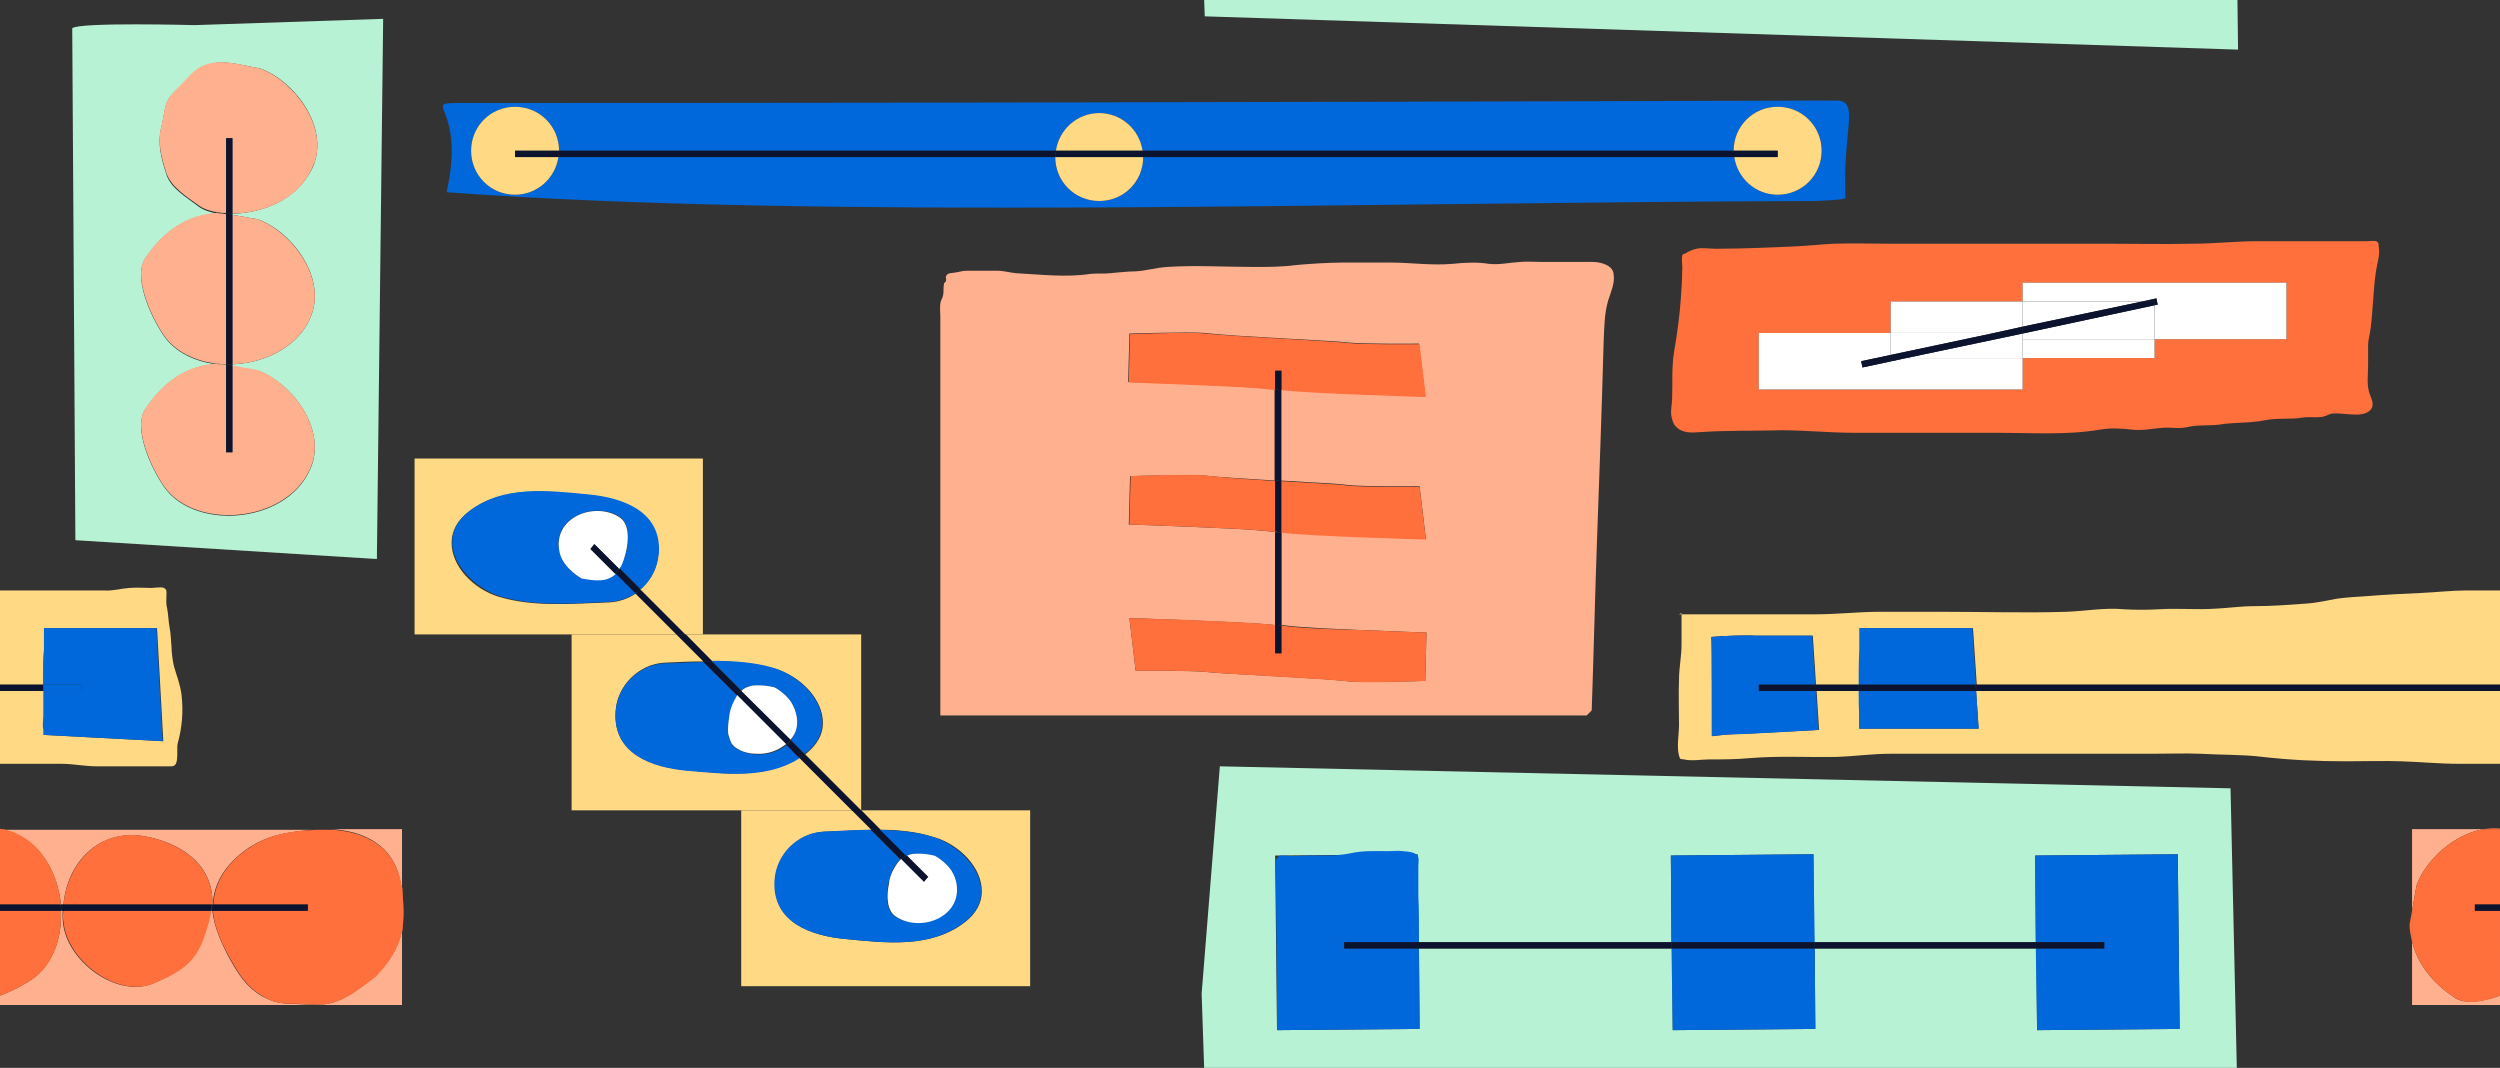 <?xml version="1.0" encoding="utf-8"?>
<!-- Generator: Adobe Illustrator 24.0.1, SVG Export Plug-In . SVG Version: 6.00 Build 0)  -->
<svg version="1.1" id="Layer_1" xmlns="http://www.w3.org/2000/svg" xmlns:xlink="http://www.w3.org/1999/xlink" x="0px" y="0px"
	 viewBox="0 0 398 170" style="enable-background:new 0 0 398 170;" xml:space="preserve">
<rect x="0" y="0" width="398" height="170" fill="#333333" stroke="none"/>
<style type="text/css">
	.st0{fill:#FF703D;}
	.st1{fill:none;}
	.st2{fill:#FFD984;}
	.st3{fill:#0068DA;}
	.st4{fill:#B7F2D4;}
	.st5{fill:#FFB08E;}
	.st6{fill:#FFFFFF;}
	.st7{fill:#0B132F;}
</style>
<path class="st1" d="M384,149.9c-0.2-0.9-0.3-1.8-0.4-2.7l0.4-2.2v-13h11.4c0.9-0.1,1.8-0.2,2.6-0.1v-10.3c-2.2,0-4.3,0-6.5,0
	c-3.1,0-6.1-0.4-9.2-0.4c-2.9-0.1-5.9,0-8.8,0c-4.5,0-8.9-0.3-13.3-0.7c-3.2-0.3-6.6-0.3-9.9-0.5c-2.5-0.1-5.1,0-7.6,0
	c-5.9,0-11.9,0-17.8,0c-5.4,0-10.8,0-16.2,0c-2.6,0-5.2,0-7.8,0c-2.8,0-5.6,0.4-8.4,0.5c-4.7,0.1-9.3-0.2-14,0.2
	c-2.1,0.2-4.3,0.2-6.4,0.2c-1.2,0-2.8,0.3-4,0c-0.6-0.1-0.6,0.1-0.8-0.6c-0.3-1.4,0-3.4,0-4.9c0-2.4-0.1-4.9,0-7.3
	c0.1-1.8,0.5-3.5,0.4-5.4c0-1.6-0.1-3.3,0-4.9c-0.1,0-0.3,0-0.4,0l0.4-0.2c0,0.1,0,0.1,0,0.2c7.1,0,14.3,0,21.4,0
	c3.4,0,6.7-0.4,10.1-0.4c3.5,0,6.9,0,10.4,0c6.4,0,12.9,0.2,19.3,0c3.1-0.1,6.1-0.6,9.3-0.4c1.8,0.2,3.6,0.1,5.4,0
	c3-0.2,6.1,0.1,9.1-0.1c2.1-0.1,4.1-0.4,6.2-0.4c2.8,0,5.4-0.1,8.1-0.4c1.7-0.2,3.3-0.6,5.1-0.8c1.5-0.2,3.2-0.3,4.8-0.4
	c2.3-0.2,6.2-0.4,8.5-0.5c2.4-0.1,4.9-0.4,7.3-0.4c1.8,0,3.5,0,5.3,0V0h-41.8l0.2,7.9L191.8,2.6L191.7,0H0v94c0.3,0,0.5,0,0.8,0
	c2.9,0,5.9,0,8.8,0c2.3,0,4.7,0,7,0c1.4,0,2.6-0.4,4-0.4c1.2,0,2.3,0,3.5,0c0.4,0,1.6-0.2,2,0c0.5,0.2,0.4,0.5,0.4,1.1
	c0,0.7-0.1,1.4,0.1,2.1c0.2,1.1,0.2,2.1,0.4,3.1c0.2,1,0.2,2,0.3,3c0,0.9,0.2,2.4,0.4,3.2c0.4,1.4,1,2.9,1.2,4.5
	c0.3,2.6,0.1,5.2-0.6,7.7c-0.2,0.7,0.1,2.5-0.3,3.3c-0.1,0.2-0.4,0.4-0.7,0.4c0,0-5.8,0-7,0c-1.6,0-3.3,0-4.9,0
	c-1.9,0-3.7-0.4-5.6-0.4c-3.3,0-6.5,0-9.8,0v10.3c0.1,0,0.3,0,0.4,0.1h49.9c0.8,0,1.6,0,2.4,0H64v9.8c0.3,2.4,0.4,4.4,0,6.2v12H0v10
	h191.7l-0.4-11.8l2.9-36.2l160.9,3.5l1,44.5H398v-10h-14V149.9z M60,89l-48-3L11.5,4.5C12.5,3.5,31,4,31,4l30-1L60,89z M73.5,16.4
	c109.8,0,209.3-0.4,218.7-0.4c3.9,0,1.1,4.4,1.5,15.6c-1.4,0.3-3.2,0.2-4.7,0.4c-74.7,0.2-157.7,3-218-1.4
	C74.3,16.4,66.5,16.4,73.5,16.4z M164,157h-46v-28H91v-28H66V73h46v28h25v27.9l0.1,0.1H164V157z M256.4,48c-0.6,2.2-0.7,4.3-0.7,6.5
	c-0.4,10.9-0.8,21.9-1.1,32.8c-0.3,8.6-0.6,17.2-0.8,25.9c-0.3,0.3-0.5,0.5-0.8,0.8H150c0-21.2,0-42.4,0-63.5c0-0.7-0.1-1.4,0-2.1
	c0-0.1,0-0.3,0.1-0.4c0.1-0.5,0.4-0.9,0.4-1.4c0-0.5,0-0.9,0.1-1.4c0-0.1,0.2-0.2,0.3-0.4c0-0.2-0.1-0.5,0-0.7
	c0.2-0.6,0.8-0.5,1.4-0.6c0.7-0.2,1.1-0.4,2-0.3c0.8,0,1.6,0,2.4,0c0.8,0,1.5,0,2.3,0c1.1,0,2,0.3,3.1,0.4c3.9,0.2,7.8,0.6,11.8,0.1
	c1.1-0.2,2.1,0,3.1-0.1c1.4-0.1,2.7-0.3,4.1-0.3c1.7,0,3.3-0.6,5-0.7c4.6-0.3,9.3,0,13.9,0c2.2,0,4.4,0,6.6-0.3
	c2-0.2,5.4-0.4,7.5-0.4c2.5,0,5,0,7.5,0c3.4,0,6.6,0.6,10,0.2c1.9-0.2,3.8-0.2,5.7,0c1.8,0.2,3.3-0.2,5-0.3c1.1-0.1,2.3,0,3.4,0
	c2.7,0,5.4,0,8.1,0c1.4,0,3.4,0.6,3.7,2.2C257.5,45.2,256.7,46.8,256.4,48z M266.2,66.5c-0.1-0.9,0.1-1.9,0.1-2.8
	c0.1-2.5-0.1-5,0.3-7.4c0.5-2.9,0.9-5.8,1.1-8.7c0.1-1.4,0.2-2.8,0.2-4.3c0-0.5-0.2-2.1,0.1-2.6c0.1-0.2,0.4-0.1,0.5-0.2
	c0.4-0.3,1.2-0.6,1.7-0.7c0.9-0.2,2.1,0,3,0c4.4,0,8.8-0.2,13.2-0.4c1.9-0.1,3.8-0.4,5.6-0.4c3-0.1,6,0,9,0c3.9,0,7.8,0,11.8,0
	c7.6,0,15.2,0,22.9,0c4.5,0,9,0.1,13.5,0c3.4-0.1,6.8-0.4,10.2-0.4c5.8,0,11.6,0,17.5,0c0.4,0,1.2-0.2,1.5,0
	c0.5,0.2,0.3,0.3,0.4,0.9c0.2,1.3-0.2,2.4-0.4,3.6c-0.5,3.1-0.6,6.2-0.9,9.4c-0.1,0.9-0.4,1.7-0.4,2.7c0,1,0,2.1,0,3.1
	c0,1.4-0.2,2.8,0.1,4.1c0.2,0.9,1,2,0.4,2.9c-0.1,0.2-0.3,0.3-0.4,0.4c-1.5,1.1-4.5,0.1-6.1,0.4c-0.7,0.1-1,0.4-1.7,0.5
	c-0.9,0.1-1.9-0.1-2.8,0.1c-2,0.4-4,0.1-5.9,0.4c-2.4,0.4-4.8,0.3-7.3,0.7c-1.7,0.3-3.4,0-5.1,0.4c-1.2,0.3-2.5,0-3.8,0.1
	c-1.7,0.2-3.2,0.5-5,0.3c-1.7-0.2-3.4-0.3-5.1,0c-5.3,0.9-10.9,0.5-16.3,0.5c-4.7,0-9.4,0-14,0c-3,0-5.9,0-8.9,0
	c-3.8,0-7.6-0.4-11.4-0.4c-4.4,0-8.8,0-13.2,0.3c-1.2,0.1-2.7,0.1-3.6-0.7C266.4,67.7,266.2,67.1,266.2,66.5z"/>
<path class="st2" d="M385.4,94.4c-2.4,0.1-6.2,0.3-8.5,0.5c-1.6,0.1-3.3,0.2-4.8,0.4c-1.7,0.3-3.3,0.7-5.1,0.8
	c-2.7,0.2-5.3,0.4-8.1,0.4c-2.1,0-4.1,0.3-6.2,0.4c-3,0.2-6.1-0.1-9.1,0.1c-1.8,0.1-3.6,0.1-5.4,0c-3.2-0.3-6.2,0.3-9.3,0.4
	c-6.4,0.2-12.9,0-19.3,0c-3.5,0-6.9,0-10.4,0c-3.4,0-6.7,0.4-10.1,0.4c-7.1,0-14.3,0-21.4,0c0,1.6,0,3.3,0,4.9
	c0,1.8-0.4,3.6-0.4,5.4c-0.1,2.4,0,4.9,0,7.3c0,1.5-0.4,3.5,0,4.9c0.2,0.7,0.2,0.5,0.8,0.6c1.2,0.3,2.8,0,4,0c2.1,0,4.3,0,6.4-0.2
	c4.7-0.4,9.3-0.1,14-0.2c2.8-0.1,5.6-0.5,8.4-0.5c2.6,0,5.2,0,7.8,0c5.4,0,10.8,0,16.2,0c5.9,0,11.9,0,17.8,0c2.5,0,5.1-0.1,7.6,0
	c3.3,0.2,6.7,0.1,9.9,0.5c4.4,0.5,8.8,0.7,13.3,0.7c2.9,0,5.9-0.1,8.8,0c3.1,0.1,6.1,0.4,9.2,0.4c2.2,0,4.3,0,6.5,0V110h-83.4l0.4,6
	h-19v-2c0,0,0,0,0-0.1c0-1.3,0-2.6,0-3.9h-6.8c0.2,3.3,0.4,6.2,0.4,6.2s-11.1,0.6-13.7,0.7c-0.9,0-3.3,0.3-3.3,0.3s0-15.5-0.1-15.8
	c2.1-0.2,5.8-0.3,7.1-0.2c0.8,0,8,0,9,0c0,0.4,0.3,4.1,0.5,7.8h6.9c0-1.8,0-3.6,0.1-5.5c0-0.1,0-0.1,0-0.2V100h18l0.6,9H398V94
	c-1.8,0-3.5,0-5.3,0C390.3,94,387.8,94.3,385.4,94.4z"/>
<path class="st2" d="M267.3,97.8c0.1,0,0.3,0,0.4,0c0-0.1,0-0.1,0-0.2L267.3,97.8z"/>
<path class="st3" d="M296,113.9C296,114,296,114,296,113.9l0,2.1h19l-0.4-6h-18.7C295.9,111.3,295.9,112.6,296,113.9z"/>
<path class="st3" d="M314,100h-18v3.3c0,0.1,0,0.1,0,0.2c-0.1,1.8-0.1,3.6-0.1,5.5h18.7L314,100z"/>
<path class="st0" d="M270.5,68.8c4.4-0.3,8.8-0.2,13.2-0.3c3.8,0,7.6,0.4,11.4,0.4c3,0,5.9,0,8.9,0c4.7,0,9.4,0,14,0
	c5.4,0,11,0.4,16.3-0.5c1.7-0.3,3.4-0.2,5.1,0c1.8,0.2,3.3-0.2,5-0.3c1.2-0.1,2.5,0.2,3.8-0.1c1.7-0.4,3.4-0.2,5.1-0.4
	c2.4-0.4,4.8-0.2,7.3-0.7c2-0.4,3.9-0.1,5.9-0.4c1-0.2,1.9,0,2.8-0.1c0.7,0,1.1-0.3,1.7-0.5c1.5-0.4,4.6,0.7,6.1-0.4
	c0.2-0.1,0.3-0.3,0.4-0.4c0.6-0.9-0.2-2-0.4-2.9c-0.3-1.3-0.1-2.7-0.1-4.1c0-1,0-2.1,0-3.1c0-0.9,0.3-1.8,0.4-2.7
	c0.4-3.1,0.4-6.3,0.9-9.4c0.2-1.2,0.6-2.3,0.4-3.6c-0.1-0.5,0.1-0.6-0.4-0.9c-0.3-0.1-1.2,0-1.5,0c-5.8,0-11.6,0-17.5,0
	c-3.4,0-6.8,0.4-10.2,0.4c-4.5,0.1-9,0-13.5,0c-7.6,0-15.2,0-22.9,0c-3.9,0-7.8,0-11.8,0c-3,0-6-0.1-9,0c-1.9,0.1-3.8,0.3-5.6,0.4
	c-4.4,0.2-8.7,0.4-13.2,0.4c-0.9,0-2.1-0.2-3,0c-0.5,0.1-1.3,0.4-1.7,0.7c-0.1,0.1-0.4,0.1-0.5,0.2c-0.3,0.4,0,2-0.1,2.6
	c0,1.4-0.1,2.9-0.2,4.3c-0.2,2.9-0.6,5.8-1.1,8.7c-0.4,2.5-0.2,5-0.3,7.4c0,0.9-0.3,1.8-0.1,2.8c0.1,0.6,0.3,1.2,0.7,1.6
	C267.8,69,269.4,68.9,270.5,68.8z M280,53h21v-5h21v-3h42v9h-21v3h-21v5h-42V53z"/>
<path class="st2" d="M118.7,109.5c0.2-0.1,0.5-0.2,0.8-0.3C119.2,109.3,119,109.4,118.7,109.5z"/>
<path class="st2" d="M118.7,109.5c-0.2,0.1-0.5,0.3-0.7,0.5l0,0C118.3,109.8,118.5,109.6,118.7,109.5z"/>
<path class="st2" d="M125.6,111.4c-1.1-1.3-2.5-2-2.4-1.9c-0.9-0.2-1.7-0.3-2.4-0.3c0.7,0,1.6,0.2,2.4,0.3
	C123.1,109.3,124.5,110,125.6,111.4z"/>
<path class="st2" d="M127.3,120.6c-5.3,3.4-12,2.6-18,2c-5.5-0.5-11.7-2.6-11.3-9.3c0.2-4.1,3.7-7.6,7.8-7.8c2-0.1,4.1-0.2,6.2-0.2
	l-4.3-4.3H91v28h27h17.7L127.3,120.6z"/>
<path class="st2" d="M116.5,118.4c0.2,0.2,0.4,0.5,0.6,0.6c1,0.7,2.2,1,3.4,1c-1.2,0-2.4-0.4-3.4-1
	C116.9,118.9,116.7,118.7,116.5,118.4z"/>
<path class="st2" d="M113.4,105.3c3.4,0,6.8,0.2,10.1,1.2c4,1.2,7.6,4.9,7.5,8.7c0,1.7-0.9,3.4-2.8,4.9l8.9,8.9V101h-25h-2.9
	L113.4,105.3z"/>
<path class="st2" d="M116,117.1c-0.1-0.3-0.1-0.7-0.1-1C115.9,116.5,115.9,116.8,116,117.1z"/>
<path class="st2" d="M117.4,110.7L117.4,110.7c-0.2,0.3-0.4,0.6-0.6,1c-0.3,0.6-0.6,1.4-0.7,2.3c0.2-0.9,0.5-1.7,0.7-2.3
	C117,111.3,117.2,111,117.4,110.7z"/>
<path class="st2" d="M116.3,118c-0.1-0.3-0.2-0.6-0.3-0.9C116.1,117.5,116.2,117.8,116.3,118z"/>
<path class="st2" d="M101.2,94.5c-1.2,0.8-2.6,1.3-4.2,1.4c-5.8,0.2-12,0.8-17.6-0.9c-4-1.2-7.6-4.9-7.5-8.7c0-1.7,0.9-3.5,2.8-4.9
	c5.4-4.1,12.5-3.2,18.8-2.6c5.5,0.5,11.7,2.6,11.3,9.3c-0.1,2.3-1.2,4.3-2.9,5.8l7.1,7.1h2.9V73H66v28h25h16.7L101.2,94.5z"/>
<path class="st2" d="M142.8,137.5c-0.2,0.3-0.4,0.6-0.6,1c-0.3,0.6-0.6,1.4-0.7,2.3c0.2-0.9,0.5-1.7,0.7-2.3
	C142.4,138.1,142.6,137.8,142.8,137.5z"/>
<path class="st2" d="M151,138.1c-1.1-1.3-2.5-2-2.4-1.9c-0.9-0.2-1.7-0.3-2.4-0.3c0.7,0,1.6,0.2,2.4,0.3
	C148.5,136.1,149.9,136.8,151,138.1z"/>
<path class="st2" d="M140.1,132.1c3,0,5.9,0.3,8.7,1.2c4,1.2,7.6,4.9,7.5,8.7c0,1.7-0.9,3.5-2.8,4.9c-5.4,4.1-12.5,3.2-18.8,2.6
	c-5.5-0.5-11.7-2.6-11.3-9.3c0.2-4.1,3.7-7.6,7.8-7.8c2.5-0.1,5-0.2,7.5-0.3l-3.1-3.1H118v28h46v-28h-26.9L140.1,132.1z"/>
<path class="st2" d="M144.9,136c-0.2,0.1-0.4,0.1-0.6,0.2l0,0C144.5,136.1,144.7,136.1,144.9,136z"/>
<path class="st4" d="M11.5,4.5L12,86l48,3l1-86L31,4C31,4,12.5,3.5,11.5,4.5z M41.4,10.9c5.2,1.8,10.7,8.8,8.7,14.9
	c-0.2,0.7-0.5,1.3-0.9,1.9c-2.4,4.1-7.2,6.1-11.7,6.3c-0.2,0-0.3,0-0.5,0v0.2l4,0.7v0c5.2,1.8,10.7,8.8,8.7,14.9
	C48,55,42.4,57.8,37,58v0.3l4,0.7v0c5.2,1.8,10.7,8.8,8.7,14.9c-3.2,9.4-18.5,10.9-23.6,3.6c-2.2-3.2-5.1-9.7-2.8-12.6
	c2.8-4.1,6.5-6.7,11.2-6.9c-3.4-0.4-6.6-1.9-8.4-4.5c-2.2-3.2-5.1-9.7-2.8-12.6c2.8-4.1,6.6-6.7,11.3-6.9c-1.1-0.2-2.2-0.5-3.1-1.2
	c-1.8-1.4-4.3-2.8-5-5c-0.8-2.5-1.5-4.9-0.8-7.6c0.3-1.2,0.4-2.2,0.7-3.4c0.4-1.4,1.4-2.2,2.4-3.1c1-1,1.9-2.2,3.2-2.9
	C34.8,9.1,38.4,10.4,41.4,10.9z"/>
<path class="st4" d="M36,34c-0.2,0-0.4,0-0.6,0L36,34L36,34z"/>
<path class="st4" d="M36,58.1L36,58.1C35.8,58,35.6,58,35.3,58L36,58.1z"/>
<path class="st5" d="M28.8,13.5c-1,1-1.9,1.8-2.4,3.1c-0.3,1.1-0.4,2.2-0.7,3.4c-0.7,2.7,0,5.1,0.8,7.6c0.8,2.2,3.2,3.7,5,5
	c0.9,0.7,2,1,3.1,1.2c0.1,0,0.1,0,0.2,0l0.6,0.1c0.2,0,0.4,0,0.6,0V22h1v12c0.2,0,0.3,0,0.5,0c4.6-0.2,9.4-2.2,11.7-6.3
	c0.4-0.6,0.6-1.2,0.9-1.9c2-6-3.5-13-8.7-14.9c-2.9-0.5-6.5-1.8-9.4-0.3C30.7,11.3,29.8,12.5,28.8,13.5z"/>
<path class="st5" d="M36,72V58.1L35.3,58c-0.3,0-0.5,0-0.8-0.1c-4.7,0.2-8.4,2.8-11.2,6.9c-2.3,2.8,0.6,9.4,2.8,12.6
	c5.1,7.3,20.4,5.8,23.6-3.6c2-6-3.5-13-8.7-14.9v0l-4-0.7V72H36z"/>
<path class="st5" d="M35.3,58c0.2,0,0.4,0,0.7,0V34.1L35.4,34c-0.3,0-0.5,0-0.8-0.1c-4.7,0.2-8.5,2.8-11.3,6.9
	c-2.3,2.8,0.6,9.4,2.8,12.6c1.8,2.6,5,4.1,8.4,4.5c0.1,0,0.2,0,0.3,0L35.3,58z"/>
<path class="st5" d="M49.7,49.8c2-6-3.5-13-8.7-14.9v0l-4-0.7V58C42.4,57.8,48,55,49.7,49.8z"/>
<path class="st5" d="M34.8,33.9c-0.1,0-0.1,0-0.2,0c0.2,0,0.5,0.1,0.8,0.1L34.8,33.9z"/>
<path class="st5" d="M34.8,57.9c-0.1,0-0.2,0-0.3,0c0.3,0,0.5,0.1,0.8,0.1L34.8,57.9z"/>
<path class="st3" d="M71.1,30.6c60.2,4.4,143.3,1.6,218,1.4c1.5-0.1,3.2-0.1,4.7-0.4c-0.5-11.1,2.4-15.6-1.5-15.6
	c-9.4,0-109,0.4-218.7,0.4C66.5,16.4,74.3,16.4,71.1,30.6z M82,17c3.9,0,7,3.1,7,7h79.1c0.5-3.4,3.4-6,6.9-6s6.4,2.6,6.9,6H276
	c0-3.9,3.1-7,7-7s7,3.1,7,7c0,3.9-3.1,7-7,7c-3.5,0-6.4-2.6-6.9-6H182c0,3.9-3.1,7-7,7s-7-3.1-7-7H88.9c-0.5,3.4-3.4,6-6.9,6
	c-3.9,0-7-3.1-7-7C75,20.1,78.1,17,82,17z"/>
<path class="st5" d="M63.8,140.7c0.1,0.4,0.1,0.7,0.2,1V132H52.8C57.9,132.3,62.8,134.5,63.8,140.7z"/>
<path class="st5" d="M64,148c-0.5,2.7-1.9,5-4.3,7.5c-2.4,1.8-5.1,4.1-8.2,4.4c-1.6,0.1-3.4,0-5-0.1c-1.9,0-3.1-0.3-4.8-1.2
	c-2.5-1.5-3.7-3.4-5.1-5.9c-1.2-2.2-2.5-5-2.8-7.7h-0.3c-0.1,0.5-0.2,1-0.3,1.6c-1.7,5.9-3.1,7.5-8.9,10c-5.9,2.3-13.8-3.7-14.3-9.9
	c0-0.6-0.1-1.1,0-1.7H9.7c0.2,4.3-1.3,8.6-4.6,10.9c-1.3,0.9-3.2,1.9-5.1,2.6v1.5h64V148z"/>
<path class="st5" d="M9.7,144h0.4c0.6-6.6,5.5-12,12.7-10.9c6.1,1,11.3,4.7,11,10.9h0.1c0-0.2,0-0.4,0-0.5c0.4-3.8,2.8-6.6,5.8-8.6
	c3-1.9,5.5-2.3,8.9-2.7c0.6-0.1,1.1-0.1,1.7-0.1H0.4c0.4,0.1,0.7,0.2,1.1,0.3C6.4,133.9,9.2,138.9,9.7,144z"/>
<path class="st5" d="M253.5,41.7c-2.7,0-5.4,0-8.1,0c-1.1,0-2.3-0.1-3.4,0c-1.7,0.1-3.3,0.5-5,0.3c-1.9-0.3-3.8-0.2-5.7,0
	c-3.4,0.3-6.7-0.2-10-0.2c-2.5,0-5,0-7.5,0c-2.1,0-5.4,0.2-7.5,0.4c-2.2,0.3-4.4,0.3-6.6,0.3c-4.6,0-9.3-0.3-13.9,0
	c-1.7,0.1-3.3,0.6-5,0.7c-1.4,0-2.7,0.2-4.1,0.3c-1,0.1-2.1,0-3.1,0.1c-3.9,0.6-7.9,0.1-11.8-0.1c-1.1-0.1-2-0.4-3.1-0.4
	c-0.8,0-1.5,0-2.3,0c-0.8,0-1.6,0-2.4,0c-0.9,0-1.2,0.2-2,0.3c-0.5,0.1-1.2,0-1.4,0.6c-0.1,0.2,0.1,0.5,0,0.7c0,0.2-0.3,0.3-0.3,0.4
	c-0.1,0.5-0.1,0.9-0.1,1.4c0,0.5-0.2,1-0.4,1.4c0,0.1-0.1,0.3-0.1,0.4c-0.1,0.7,0,1.4,0,2.1c0,21.2,0,42.4,0,63.5h102.9
	c0.3-0.3,0.5-0.5,0.8-0.8c0.3-8.6,0.5-17.2,0.8-25.9c0.4-10.9,0.8-21.9,1.1-32.8c0.1-2.2,0.1-4.4,0.7-6.5c0.4-1.3,1.1-2.8,0.9-4.1
	C256.9,42.3,255,41.7,253.5,41.7z M226.9,108.4c0,0-9.6,0.3-11.9,0.1c-5.1-0.6-20.3-1.2-22.7-1.5c-2.6-0.3-11.5-0.2-11.5-0.2l-1-8.4
	c0,0,18.6,0.6,23.2,1.1V84.7c-4.2-0.5-8.6-0.6-12.8-0.8c-2-0.1-10.5-0.4-10.5-0.4l0.2-7.7c0,0,9.6-0.3,11.9-0.1
	c2.3,0.3,6.8,0.5,11.1,0.8V62c-4.2-0.5-8.6-0.6-12.8-0.8c-2-0.1-10.5-0.4-10.5-0.4l0.2-7.7c0,0,9.6-0.3,11.9-0.1
	c5.1,0.6,20.3,1.2,22.7,1.5c2.6,0.3,11.5,0.2,11.5,0.2l1,8.4c0,0-18.2-0.6-23-1.1v14.5c4.8,0.3,9.4,0.5,10.6,0.7
	c2.6,0.3,11.5,0.2,11.5,0.2l1,8.4c0,0-18.2-0.6-23-1.1v14.8c4.2,0.5,8.5,0.6,12.6,0.8c2,0.1,10.5,0.4,10.5,0.4L226.9,108.4z"/>
<path class="st3" d="M144.9,136c0.4-0.1,0.8-0.1,1.3-0.1c0.7,0,1.6,0.2,2.4,0.3c-0.1-0.1,1.3,0.6,2.4,1.9c0.5,0.6,0.9,1.3,1.1,2.2
	c1.4,5.5-5.6,8.2-9.6,5.6c-1.4-0.9-1.5-3.2-1.1-5.1c0.2-0.9,0.5-1.7,0.7-2.3c0.2-0.4,0.4-0.7,0.6-1c0.2-0.3,0.4-0.5,0.6-0.7
	l-4.7-4.7c-2.5,0-5,0.2-7.5,0.3c-4.2,0.2-7.6,3.7-7.8,7.8c-0.4,6.7,5.9,8.8,11.3,9.3c6.3,0.6,13.4,1.5,18.8-2.6
	c2-1.5,2.8-3.2,2.8-4.9c0.1-3.7-3.6-7.4-7.5-8.7c-2.8-0.9-5.8-1.1-8.7-1.2l4.2,4.2C144.5,136.1,144.7,136.1,144.9,136z"/>
<path class="st6" d="M142.8,137.5c-0.2,0.3-0.4,0.6-0.6,1c-0.3,0.6-0.6,1.4-0.7,2.3c-0.4,1.9-0.3,4.2,1.1,5.1c4,2.7,10.9,0,9.6-5.6
	c-0.2-0.8-0.6-1.6-1.1-2.2c-1.1-1.3-2.5-2-2.4-1.9c-0.9-0.2-1.7-0.3-2.4-0.3c-0.4,0-0.9,0-1.3,0.1c-0.2,0.1-0.4,0.1-0.6,0.2l3.4,3.4
	l-0.7,0.7l-3.6-3.6C143.2,137,143,137.2,142.8,137.5z"/>
<path class="st3" d="M118.7,109.5c0.2-0.1,0.5-0.2,0.8-0.3c0.4-0.1,0.8-0.1,1.3-0.1c0.7,0,1.6,0.2,2.4,0.3c-0.1-0.1,1.3,0.6,2.4,1.9
	c0.5,0.6,0.9,1.3,1.1,2.2c0.4,1.7,0,3.2-0.8,4.3l2.2,2.2c2-1.5,2.8-3.2,2.8-4.9c0.1-3.7-3.6-7.4-7.5-8.7c-3.2-1-6.7-1.2-10.1-1.2
	l4.7,4.7C118.3,109.8,118.5,109.6,118.7,109.5z"/>
<path class="st3" d="M120.5,120.1c-1.2,0-2.4-0.4-3.4-1c-0.3-0.2-0.5-0.4-0.6-0.6c-0.1-0.1-0.2-0.3-0.2-0.4
	c-0.1-0.3-0.2-0.6-0.3-0.9c-0.1-0.3-0.1-0.7-0.1-1c0-0.7,0.1-1.4,0.2-2.1c0.2-0.9,0.5-1.7,0.7-2.3c0.2-0.4,0.4-0.7,0.6-1l-5.4-5.4
	c-2.1,0-4.1,0.2-6.2,0.2c-4.2,0.2-7.6,3.7-7.8,7.8c-0.4,6.7,5.9,8.8,11.3,9.3c6,0.5,12.7,1.4,18-2l-2.1-2.1
	C124,119.6,122.2,120.2,120.5,120.1z"/>
<path class="st6" d="M116.8,111.7c-0.3,0.6-0.6,1.4-0.7,2.3c-0.1,0.7-0.2,1.4-0.2,2.1c0,0.4,0,0.7,0.1,1c0.1,0.3,0.2,0.6,0.3,0.9
	c0.1,0.1,0.1,0.3,0.2,0.4c0.2,0.2,0.4,0.5,0.6,0.6c1,0.7,2.2,1,3.4,1c1.7,0.1,3.4-0.5,4.7-1.6l-7.8-7.8
	C117.2,111,117,111.3,116.8,111.7z"/>
<path class="st6" d="M126.7,113.5c-0.2-0.8-0.6-1.6-1.1-2.2c-1.1-1.3-2.5-2-2.4-1.9c-0.9-0.2-1.7-0.3-2.4-0.3c-0.4,0-0.9,0-1.3,0.1
	c-0.3,0.1-0.5,0.2-0.8,0.3c-0.2,0.1-0.5,0.3-0.7,0.5l7.8,7.8C126.8,116.7,127.2,115.3,126.7,113.5z"/>
<path class="st3" d="M92.6,92c0.1,0.2-2.9-1.4-3.5-4.1c-1.4-5.5,5.6-8.2,9.6-5.6c2,1.4,1.3,5.5,0.3,7.4c-0.1,0.3-0.3,0.5-0.4,0.7
	l3.4,3.4c1.7-1.4,2.7-3.5,2.9-5.8c0.4-6.7-5.9-8.8-11.3-9.3c-6.3-0.6-13.4-1.5-18.8,2.6c-2,1.5-2.8,3.2-2.8,4.9
	c-0.1,3.7,3.6,7.4,7.5,8.7c5.7,1.7,11.8,1.2,17.6,0.9c1.5-0.1,2.9-0.6,4.2-1.4l-3.2-3.2C96.6,92.7,94.8,92.4,92.6,92z"/>
<path class="st6" d="M98.7,82.4c-4-2.7-10.9,0-9.6,5.6c0.6,2.6,3.7,4.2,3.5,4.1c2.2,0.4,4,0.6,5.4-0.7L94,87.4l0.7-0.7l3.9,3.9
	c0.1-0.2,0.3-0.5,0.4-0.7C99.9,87.8,100.7,83.8,98.7,82.4z"/>
<path class="st0" d="M204,59v3.1c4.9,0.6,23,1.1,23,1.1l-1-8.4c0,0-8.9,0.1-11.5-0.2c-2.4-0.3-17.6-1-22.7-1.5
	c-2.3-0.3-11.9,0.1-11.9,0.1l-0.2,7.7c0,0,8.5,0.3,10.5,0.4c4.2,0.2,8.6,0.3,12.8,0.8v-3H204z"/>
<path class="st0" d="M227,85.9l-1-8.4c0,0-8.9,0.1-11.5-0.2c-1.2-0.2-5.7-0.4-10.6-0.7v8.2C208.9,85.4,227,85.9,227,85.9z"/>
<path class="st0" d="M191.9,75.7c-2.3-0.3-11.9,0.1-11.9,0.1l-0.2,7.7c0,0,8.5,0.3,10.5,0.4c4.2,0.2,8.6,0.3,12.8,0.8v-8.1
	C198.6,76.3,194.2,76,191.9,75.7z"/>
<path class="st0" d="M204,99.6v4.4h-1v-4.5c-4.6-0.6-23.2-1.1-23.2-1.1l1,8.4c0,0,8.9-0.1,11.5,0.2c2.4,0.3,17.6,1,22.7,1.5
	c2.3,0.3,11.9-0.1,11.9-0.1l0.2-7.7c0,0-8.5-0.3-10.5-0.4C212.5,100.2,208.2,100.1,204,99.6z"/>
<path class="st0" d="M0.4,132c-0.1,0-0.3,0-0.4-0.1v0.1H0.4z"/>
<path class="st0" d="M0,158.5c2-0.7,3.8-1.7,5.1-2.6c3.3-2.2,4.8-6.5,4.6-10.9H0V158.5z"/>
<path class="st0" d="M0,144h9.7c-0.5-5.1-3.2-10.1-8.1-11.7c-0.4-0.1-0.7-0.2-1.1-0.3H0V144z"/>
<path class="st0" d="M10.1,146.7c0.5,6.1,8.4,12.2,14.3,9.9c5.8-2.5,7.3-4,8.9-10c0.1-0.5,0.3-1.1,0.3-1.6H10.1
	C10,145.6,10,146.1,10.1,146.7z"/>
<path class="st0" d="M22.8,133.1c-7.1-1.2-12,4.3-12.7,10.9h23.7C34.1,137.9,28.9,134.1,22.8,133.1z"/>
<path class="st0" d="M50.4,132h2.4C52,132,51.2,132,50.4,132z"/>
<path class="st0" d="M64,141.8v6.2C64.4,146.1,64.3,144.1,64,141.8z"/>
<path class="st0" d="M39.8,134.9c-3,1.9-5.4,4.8-5.8,8.6c0,0.2,0,0.4,0,0.5H49v1H33.9c0.2,2.7,1.5,5.4,2.8,7.7
	c1.4,2.5,2.6,4.4,5.1,5.9c1.6,1,2.9,1.2,4.8,1.2c1.6,0,3.5,0.2,5,0.1c3.1-0.3,5.8-2.6,8.2-4.4c2.4-2.5,3.7-4.8,4.3-7.5v-6.2
	c0-0.3-0.1-0.7-0.2-1c-1.1-6.2-5.9-8.4-11.1-8.7h-2.4c-0.6,0-1.1,0.1-1.7,0.1C45.3,132.5,42.7,133,39.8,134.9z"/>
<path class="st2" d="M175,32c3.9,0,7-3.1,7-7h-14C168,28.9,171.1,32,175,32z"/>
<path class="st2" d="M175,18c-3.5,0-6.4,2.6-6.9,6h13.8C181.4,20.6,178.5,18,175,18z"/>
<path class="st2" d="M283,25h-6.9c0.5,3.4,3.4,6,6.9,6c3.9,0,7-3.1,7-7c0-3.9-3.1-7-7-7s-7,3.1-7,7h7V25z"/>
<path class="st2" d="M82,31c3.5,0,6.4-2.6,6.9-6H82v-1h7c0-3.9-3.1-7-7-7s-7,3.1-7,7C75,27.9,78.1,31,82,31z"/>
<path class="st7" d="M36,58L36,58l1,0.2V58C36.7,58,36.3,58,36,58z"/>
<path class="st7" d="M36,34L36,34l1,0.2V34C36.7,34,36.3,34,36,34z"/>
<path class="st7" d="M36,22v12c0.3,0,0.7,0,1,0V22H36z"/>
<polygon class="st7" points="36,72 37,72 37,58.2 36,58.1 "/>
<path class="st7" d="M36,58c0.3,0,0.7,0,1,0V34.2l-1-0.2V58z"/>
<path class="st7" d="M9.7,144c0,0.3,0.1,0.7,0.1,1h0.3c0-0.3,0-0.7,0.1-1H9.7z"/>
<path class="st7" d="M33.9,144h-0.1c0,0.3,0,0.7-0.1,1h0.3C33.9,144.7,33.9,144.3,33.9,144z"/>
<path class="st7" d="M0,144v1h9.7c0-0.3,0-0.7-0.1-1H0z"/>
<path class="st7" d="M10.1,144c0,0.3-0.1,0.7-0.1,1h23.6c0-0.3,0.1-0.7,0.1-1H10.1z"/>
<path class="st7" d="M49,144H33.9c0,0.3,0,0.7,0,1H49V144z"/>
<path class="st5" d="M384.7,141c1.4-4,5.9-8.2,10.7-9H384v13L384.7,141L384.7,141z"/>
<path class="st5" d="M390.6,158.7c-3.4-2.3-5.7-5.2-6.6-8.8V160h14v-1.5C395.2,159.5,392.2,160,390.6,158.7z"/>
<path class="st0" d="M383.6,147.2c0,0.9,0.2,1.8,0.4,2.7V145L383.6,147.2z"/>
<path class="st0" d="M395.4,132h2.6v-0.1C397.1,131.8,396.2,131.9,395.4,132z"/>
<path class="st0" d="M394,145v-1h4v-12h-2.6c-4.8,0.8-9.3,5-10.7,9h0l-0.7,4v4.9c0.9,3.6,3.2,6.5,6.6,8.8c1.7,1.3,4.6,0.9,7.4-0.2
	V145H394z"/>
<rect x="394" y="144" class="st7" width="4" height="1"/>
<path class="st7" d="M168,25c0-0.3,0-0.7,0.1-1H89c0,0.3,0,0.7-0.1,1H168z"/>
<path class="st7" d="M276.1,25c0-0.3-0.1-0.7-0.1-1h-94.1c0,0.3,0.1,0.7,0.1,1H276.1z"/>
<path class="st7" d="M182,25c0-0.3,0-0.7-0.1-1h-13.8c0,0.3-0.1,0.7-0.1,1H182z"/>
<path class="st7" d="M283,25v-1h-7c0,0.3,0,0.7,0.1,1H283z"/>
<path class="st7" d="M82,25h6.9c0-0.3,0.1-0.7,0.1-1h-7V25z"/>
<path class="st7" d="M204,99.6V84.8c-0.1,0-0.3,0-0.4,0c-0.2,0-0.4,0-0.6-0.1v14.8c0.1,0,0.1,0,0.2,0
	C203.5,99.5,203.7,99.5,204,99.6z"/>
<path class="st7" d="M204,62.1c-0.1,0-0.3,0-0.4,0c-0.2,0-0.4,0-0.6-0.1v14.5c0.3,0,0.7,0,1,0.1V62.1z"/>
<path class="st7" d="M204,62.1V59h-1v3c0.2,0,0.4,0,0.6,0.1C203.7,62.1,203.9,62.1,204,62.1z"/>
<path class="st7" d="M204,84.8v-8.2c-0.3,0-0.7,0-1-0.1v8.1c0.2,0,0.4,0,0.6,0.1C203.7,84.8,203.9,84.8,204,84.8z"/>
<path class="st7" d="M204,104v-4.4c-0.3,0-0.5-0.1-0.8-0.1c-0.1,0-0.1,0-0.2,0v4.5H204z"/>
<polygon class="st7" points="137.1,129 137,128.9 137,129 "/>
<path class="st7" d="M128.1,120.1c-0.3,0.2-0.5,0.4-0.8,0.6l8.4,8.4h1.3v-0.1L128.1,120.1C128.1,120.1,128.1,120.1,128.1,120.1z"/>
<path class="st7" d="M117.4,110.7C117.4,110.7,117.4,110.7,117.4,110.7L117.4,110.7C117.4,110.7,117.4,110.7,117.4,110.7z"/>
<path class="st7" d="M118,110C118,110,118,110,118,110C118,110,118,110,118,110L118,110z"/>
<path class="st7" d="M109.1,101h-1.4l4.3,4.3c0.5,0,0.9,0,1.4,0L109.1,101z"/>
<path class="st7" d="M102,93.9c-0.3,0.2-0.5,0.4-0.8,0.6l6.5,6.5h1.4L102,93.9z"/>
<path class="st7" d="M135.7,129l3.1,3.1c0.5,0,0.9,0,1.4,0l-3.1-3.1H137H135.7z"/>
<path class="st7" d="M143.4,136.8c0.2-0.2,0.5-0.4,0.7-0.5C143.9,136.4,143.7,136.6,143.4,136.8z"/>
<path class="st7" d="M144.3,136.2c0,0-0.1,0-0.1,0.1C144.2,136.3,144.2,136.2,144.3,136.2L144.3,136.2z"/>
<path class="st7" d="M138.7,132.1l4.7,4.7c0,0,0,0,0,0c0.2-0.2,0.5-0.4,0.7-0.5c0,0,0.1,0,0.1-0.1l-4.2-4.2
	C139.7,132,139.2,132.1,138.7,132.1z"/>
<path class="st7" d="M147.7,139.6l-3.4-3.4c0,0-0.1,0-0.1,0.1c-0.2,0.1-0.5,0.3-0.7,0.5c0,0,0,0,0,0l3.6,3.6L147.7,139.6z"/>
<path class="st7" d="M128.1,120.1l-2.2-2.2c-0.2,0.3-0.4,0.5-0.7,0.7l2.1,2.1C127.6,120.5,127.8,120.3,128.1,120.1
	C128.1,120.1,128.1,120.1,128.1,120.1z"/>
<path class="st7" d="M117.4,110.7c0.2-0.3,0.4-0.5,0.6-0.7c0,0,0,0,0,0l-4.7-4.7c-0.5,0-0.9,0-1.4,0L117.4,110.7
	C117.4,110.7,117.4,110.7,117.4,110.7z"/>
<path class="st7" d="M118,110c-0.2,0.2-0.4,0.4-0.6,0.7c0,0,0,0,0,0l7.8,7.8c0.3-0.2,0.5-0.5,0.7-0.7L118,110
	C118,110,118,110,118,110z"/>
<path class="st7" d="M98.6,90.5c-0.2,0.3-0.4,0.6-0.6,0.8l3.2,3.2c0.3-0.2,0.5-0.4,0.8-0.6L98.6,90.5z"/>
<path class="st7" d="M94,87.4l3.9,3.9c0.2-0.2,0.4-0.5,0.6-0.8l-3.9-3.9L94,87.4z"/>
<path class="st4" d="M194.2,122l-2.9,36.2l0.4,11.8h164.4l-1-44.5L194.2,122z M324.3,164l-0.1-13h-35.3l0.1,12.8l-22.7,0.2l-0.1-13
	h-40.3l0.1,12.8l-22.7,0.2l-0.3-27.8l22.7-0.2l0.1,14h40.3l-0.1-13.8l22.7-0.2l0.1,14h35.3l-0.1-13.8l22.7-0.2l0.3,27.8L324.3,164z"
	/>
<path class="st3" d="M214,150c0,0,11.9,0,11.9,0c0,0,0,0,0,0c0-2.5,0-5-0.1-7.5c0-1.5,0-3.1,0-4.6c0-0.4,0.1-1,0-1.4
	c-0.3-0.9-1.6-0.9-2.5-1c-0.7-0.1-1.5,0-2.2,0c-2,0-4-0.1-5.9,0.3c-2.2,0.5-4.3,0.4-6.6,0.4c-1.4,0-2.8,0.2-4.2,0
	c-1.8-0.2-1.3,2-1.3,3.3c0.1,8.2,0.2,16.4,0.2,24.5l22.7-0.2l-0.1-12.8H214V150z"/>
<polygon class="st3" points="288.7,136 266,136.2 266.1,150 288.9,150 "/>
<polygon class="st3" points="266.3,164 289,163.8 288.9,151 266.1,151 "/>
<polygon class="st3" points="324,136.2 324.1,150 335,150 335,151 324.1,151 324.3,164 347,163.8 346.7,136 "/>
<polygon class="st7" points="288.9,150 288.9,151 324.1,151 324.1,150 "/>
<polygon class="st7" points="225.9,150 225.9,151 266.1,151 266.1,150 "/>
<polygon class="st7" points="214,150 214,151 225.9,151 225.9,150 "/>
<polygon class="st7" points="266.1,150 266.1,151 288.9,151 288.9,150 "/>
<polygon class="st7" points="335,150 324.1,150 324.1,151 335,151 "/>
<polygon class="st4" points="356.3,7.9 356.2,0 191.7,0 191.8,2.6 "/>
<polygon class="st6" points="343.3,47.5 343.5,48.5 343,48.6 343,54 364,54 364,45 322,45 322,48 341,48 "/>
<rect x="322" y="54" class="st6" width="21" height="3"/>
<polygon class="st6" points="322,52 322,48 301,48 301,53 317.5,53 "/>
<polygon class="st6" points="322,53.1 322,54 343,54 343,48.6 "/>
<polygon class="st6" points="341,48 322,48 322,52 "/>
<polygon class="st6" points="322,57 303.5,57 296.5,58.5 296.3,57.5 301,56.5 301,53 280,53 280,62 322,62 "/>
<polygon class="st6" points="322,53.1 303.5,57 322,57 322,54 "/>
<polygon class="st6" points="317.5,53 301,53 301,56.5 "/>
<polygon class="st7" points="343,48.6 343.5,48.5 343.3,47.5 341,48 343,48 "/>
<polygon class="st7" points="322,52 317.5,53 322,53 "/>
<polygon class="st7" points="322,53.1 343,48.6 343,48 341,48 322,52 322,53 "/>
<polygon class="st7" points="301,56.5 296.3,57.5 296.5,58.5 303.5,57 301,57 "/>
<polygon class="st7" points="322,53 317.5,53 301,56.5 301,57 303.5,57 322,53.1 "/>
<path class="st3" d="M280,109h9c-0.2-3.7-0.5-7.4-0.5-7.8c-1,0-8.2,0-9,0c-1.3-0.1-5,0-7.1,0.2c0.1,0.2,0.1,15.8,0.1,15.8
	s2.4-0.3,3.3-0.3c2.6,0,13.7-0.7,13.7-0.7s-0.2-2.9-0.4-6.2H280V109z"/>
<path class="st7" d="M289,109c0,0.3,0,0.7,0.1,1h6.8c0-0.3,0-0.7,0-1H289z"/>
<polygon class="st7" points="314.6,109 314.6,110 398,110 398,109 "/>
<path class="st7" d="M295.9,109c0,0.3,0,0.7,0,1h18.7l-0.1-1H295.9z"/>
<path class="st7" d="M280,109v1h9.1c0-0.3,0-0.7-0.1-1H280z"/>
<path class="st2" d="M15.4,122c1.6,0,3.3,0,4.9,0c1.2,0,7,0,7,0c0.3,0,0.5-0.1,0.7-0.4c0.4-0.8,0.1-2.6,0.3-3.3
	c0.7-2.5,0.9-5.1,0.6-7.7c-0.2-1.6-0.8-3.1-1.2-4.5c-0.2-0.8-0.4-2.3-0.4-3.2c-0.1-1-0.1-2-0.3-3c-0.2-1.1-0.2-2.1-0.4-3.1
	c-0.2-0.7-0.1-1.4-0.1-2.1c0-0.6,0.1-0.8-0.4-1.1c-0.4-0.2-1.5,0-2,0c-1.2,0-2.3-0.1-3.5,0c-1.4,0.1-2.6,0.5-4,0.4c-2.3,0-4.7,0-7,0
	c-2.9,0-5.9,0-8.8,0c-0.3,0-0.5,0-0.8,0v15h6.9c0-0.4,0-0.9,0-1.3c0-1.4,0-2.8,0.1-4.2c0-0.1,0-0.1,0-0.2V100h18l1,18l-19-1v-0.9
	c-0.2-0.6,0-1.4,0-2.2c0-1.3,0-2.6,0-3.9H0v11.6c3.3,0,6.5,0,9.8,0C11.7,121.6,13.5,122,15.4,122z"/>
<path class="st7" d="M6.9,110c0-0.3,0-0.7,0-1H0v1H6.9z"/>
<path class="st3" d="M13,110H6.9c0,1.3,0,2.6,0,3.9c0,0.8-0.2,1.6,0,2.2v0.9l19,1l-1-18H7v3.3c0,0.1,0,0.1,0,0.2
	c-0.1,1.4-0.1,2.8-0.1,4.2c0,0.4,0,0.9,0,1.3H13V110z"/>
<path class="st3" d="M13,110v-1H6.9c0,0.3,0,0.7,0,1H13z"/>
</svg>

